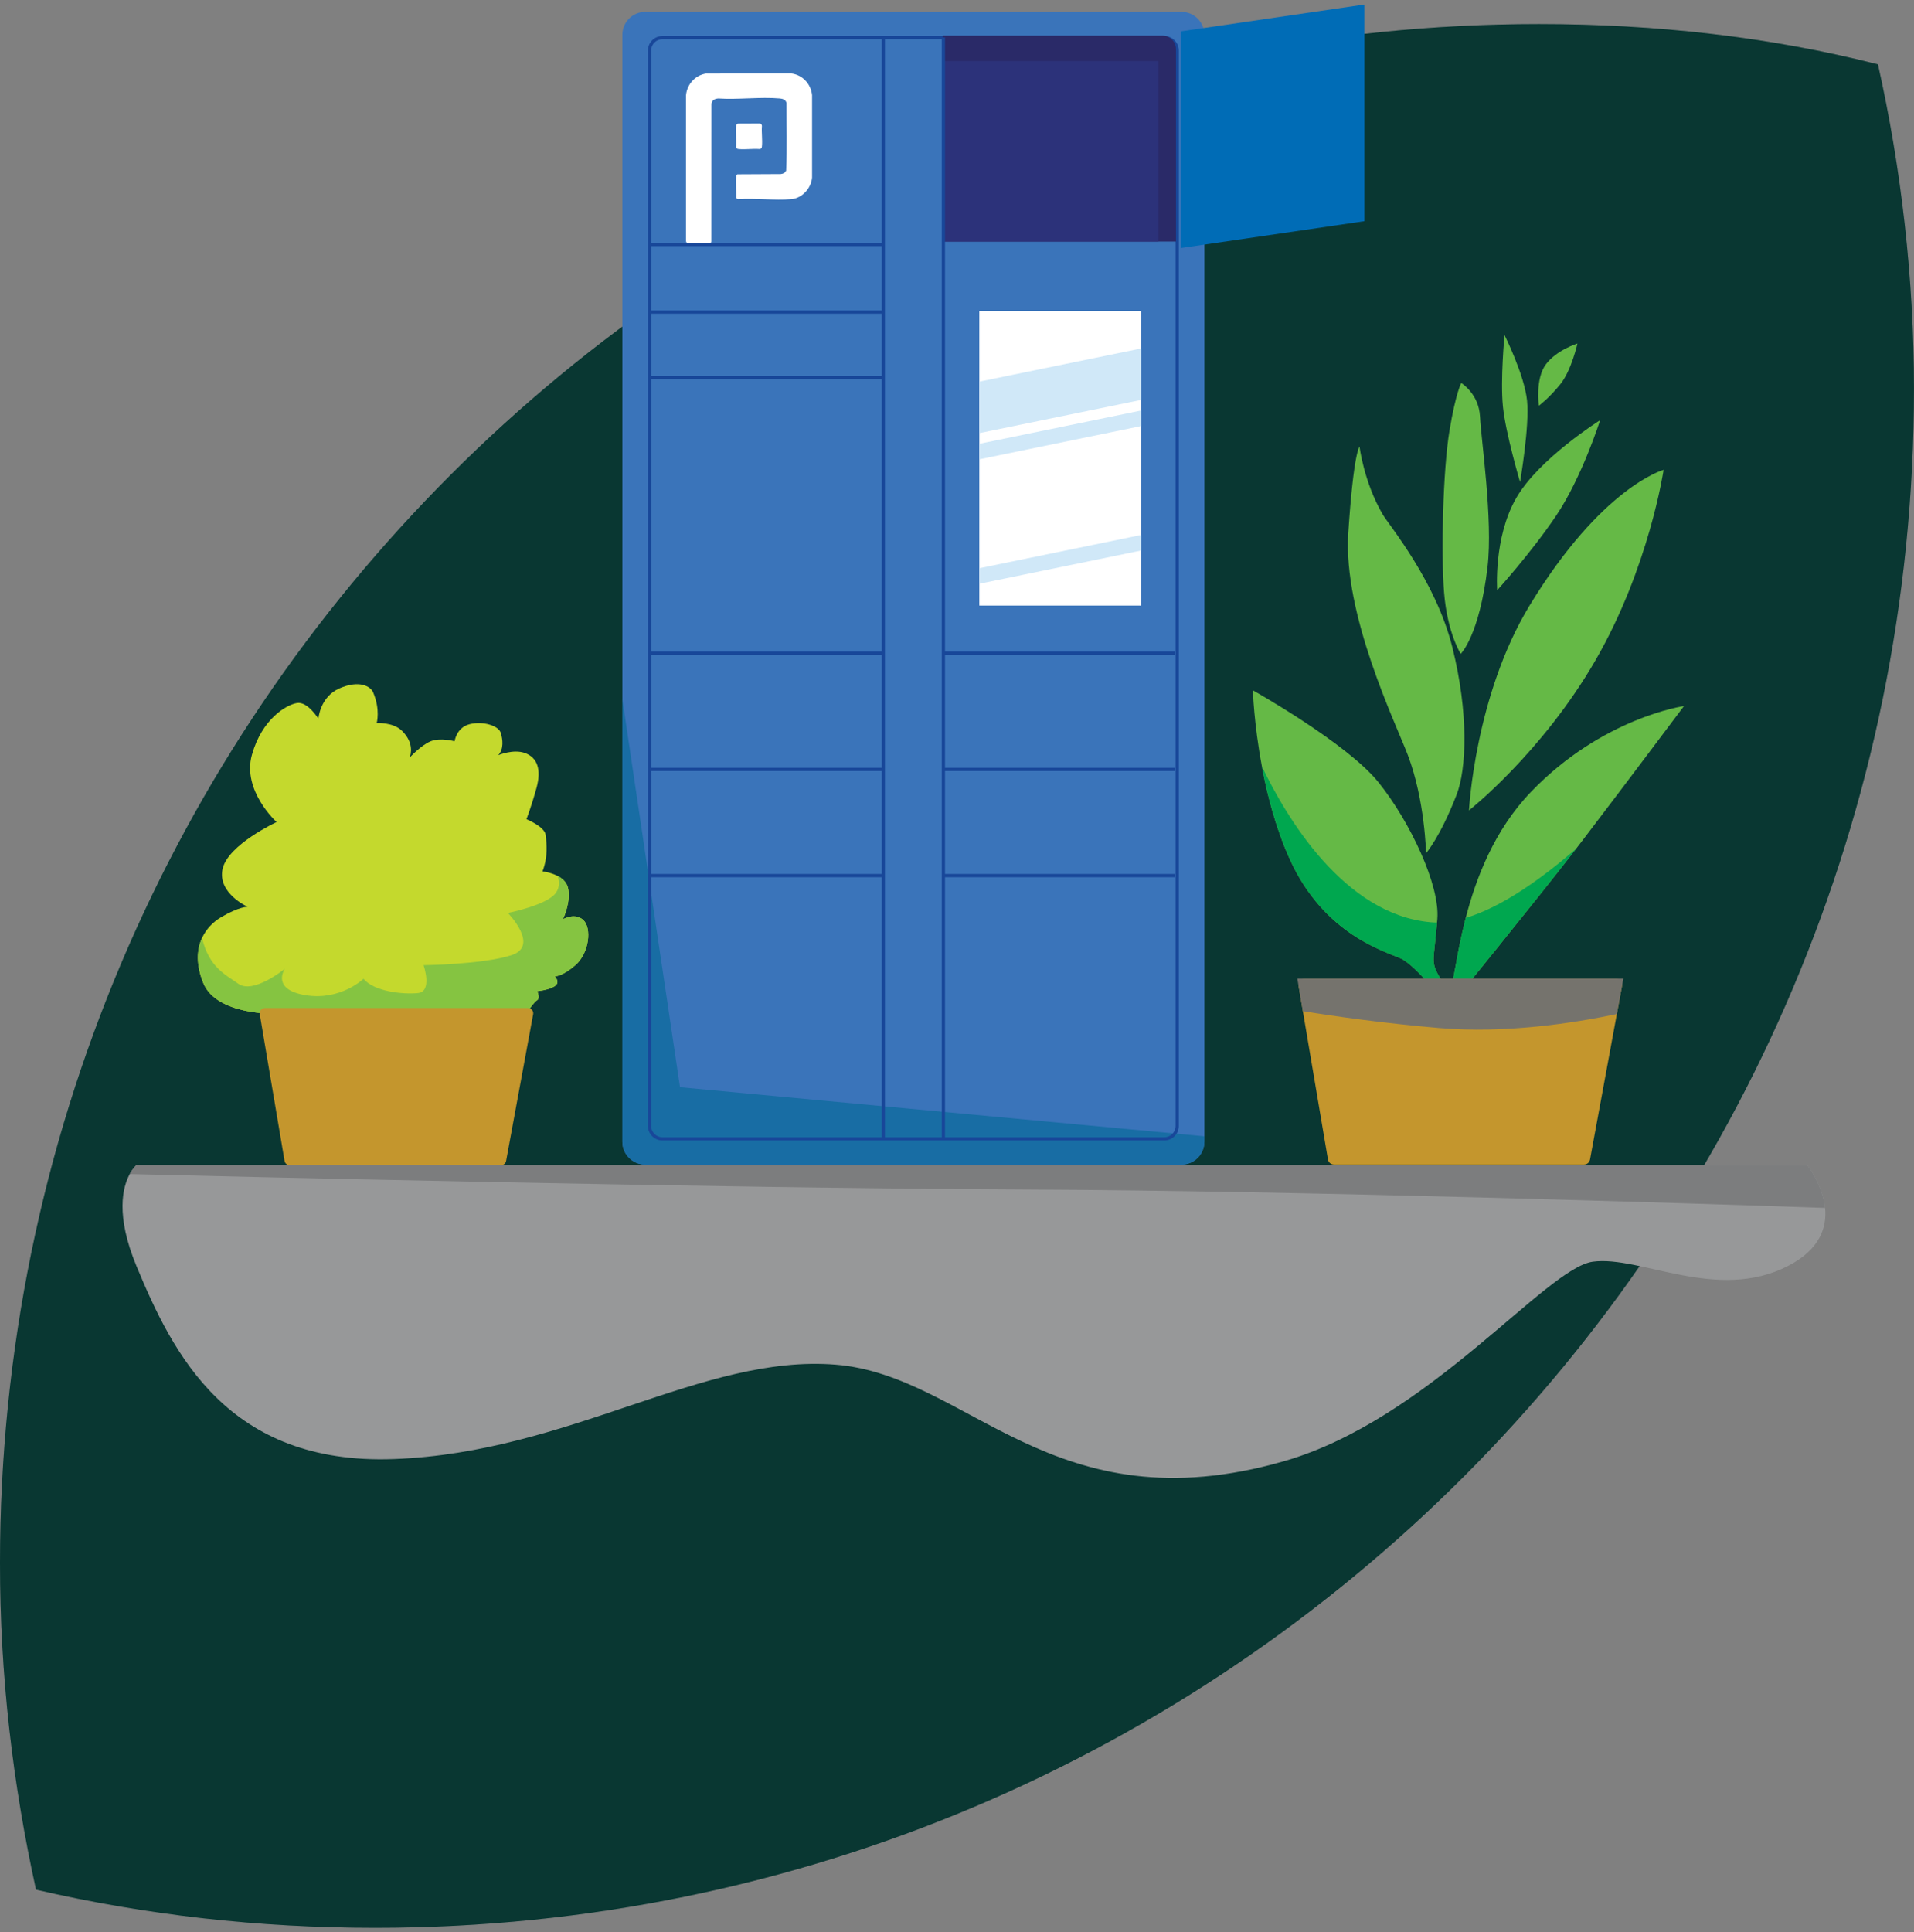 <svg width="213" height="215" viewBox="0 0 213 215" fill="none" xmlns="http://www.w3.org/2000/svg">
<rect x="0" y="0" width="213" height="215" fill="#808080" stroke="none"/>
<g clip-path="url(#clip0_3824_196364)">
<path d="M0 173.927C0 186.429 1.414 198.456 4.01 210.25C16.276 213.082 28.779 214.496 41.751 214.496C136.337 214.496 212.996 137.836 212.996 43.25C212.996 30.984 211.582 18.718 208.986 7.16C196.956 4.095 184.221 2.677 171.246 2.677C76.659 2.677 0 79.337 0 173.927Z" fill="#0B453F"/>
<path d="M0 173.927C0 186.429 1.414 198.456 4.01 210.25C16.276 213.082 28.779 214.496 41.751 214.496C136.337 214.496 212.996 137.836 212.996 43.25C212.996 30.984 211.582 18.718 208.986 7.16C196.956 4.095 184.221 2.677 171.246 2.677C76.659 2.677 0 79.337 0 173.927Z" fill="black" fill-opacity="0.2"/>
<path d="M131.481 1.32H71.807C70.401 1.32 69.262 2.46 69.262 3.866V127.031C69.262 128.437 70.401 129.577 71.807 129.577H131.481C132.887 129.577 134.027 128.437 134.027 127.031V3.866C134.027 2.46 132.887 1.32 131.481 1.32Z" fill="#3A74BA"/>
<path d="M134.027 126.426V127.031C134.027 128.438 132.889 129.577 131.481 129.577H71.807C70.404 129.577 69.262 128.438 69.262 127.031V77.801L75.674 120.966L134.027 126.426Z" fill="#186DA4"/>
<path d="M129.57 126.891H73.717C72.829 126.891 72.106 126.168 72.106 125.28V5.617C72.106 4.729 72.829 4.006 73.717 4.006H129.57C130.458 4.006 131.182 4.729 131.182 5.617V125.28C131.182 126.168 130.458 126.891 129.57 126.891ZM73.717 4.364C73.026 4.364 72.463 4.926 72.463 5.617V125.28C72.463 125.971 73.026 126.533 73.717 126.533H129.57C130.261 126.533 130.824 125.971 130.824 125.28V5.617C130.824 4.926 130.261 4.364 129.57 4.364H73.717Z" fill="#184799"/>
<path d="M130.866 5.474V26.877H104.926V3.963H129.355C130.189 3.963 130.866 4.639 130.866 5.474Z" fill="#2A2A68"/>
<path d="M151.828 24.611L131.42 27.597V3.487L151.828 0.504V24.611Z" fill="#006CB6"/>
<path d="M126.967 34.596H108.986V67.375H126.967V34.596Z" fill="white"/>
<path d="M126.967 38.775V44.503L108.986 48.191V42.462L126.967 38.775Z" fill="#D0E8F8"/>
<path d="M126.967 45.681V47.411L108.986 51.105V49.376L126.967 45.681Z" fill="#D0E8F8"/>
<path d="M126.967 59.527V61.256L108.986 64.951V63.221L126.967 59.527Z" fill="#D0E8F8"/>
<path d="M128.925 6.788H104.926V26.877H128.925V6.788Z" fill="#2C327A"/>
<path d="M98.481 4.153H98.123V126.741H98.481V4.153Z" fill="#184799"/>
<path d="M105.165 4.153H104.807V126.741H105.165V4.153Z" fill="#184799"/>
<path d="M78.57 8.184L88.062 8.173C89.312 8.327 90.239 9.333 90.371 10.572V19.756C90.275 20.941 89.269 22.054 88.066 22.158C86.197 22.316 84.106 22.033 82.212 22.158C82.09 22.169 82.004 22.115 81.943 22.019C81.958 21.277 81.847 20.393 81.918 19.663C81.933 19.534 81.94 19.466 82.058 19.391L86.877 19.366C87.156 19.337 87.368 19.237 87.489 18.972C87.6 16.476 87.522 13.952 87.529 11.446C87.425 11.098 87.124 10.984 86.787 10.955C84.6 10.765 82.147 11.102 79.931 10.955C79.516 10.991 79.194 11.159 79.176 11.618L79.168 26.874C79.129 27.027 79.029 27.074 78.882 27.088C78.18 27.171 77.321 27.027 76.598 27.085C76.412 27.056 76.336 26.931 76.34 26.748V10.615C76.451 9.387 77.346 8.374 78.57 8.18V8.184Z" fill="white"/>
<path d="M82.129 13.755L84.542 13.744C84.678 13.748 84.789 13.859 84.792 13.995C84.731 14.729 84.864 15.563 84.792 16.286C84.774 16.458 84.731 16.558 84.542 16.584C83.793 16.523 82.941 16.655 82.207 16.584C82.035 16.566 81.935 16.523 81.91 16.333C81.978 15.61 81.828 14.75 81.91 14.045C81.928 13.898 81.971 13.798 82.125 13.759L82.129 13.755Z" fill="white"/>
<path d="M198.975 140.855C191.099 144.911 182.506 139.663 177.257 140.379C172.004 141.095 159.026 157.944 142.885 162.577C117.107 169.974 107.798 153.028 92.996 151.836C78.199 150.64 63.401 161.621 43.827 162.337C25.363 163.014 19.241 150.64 15.184 140.855C12.835 135.194 13.655 132.065 14.439 130.629C14.815 129.938 15.184 129.637 15.184 129.637H201.124C201.124 129.637 202.842 131.786 203.104 134.396C203.318 136.551 202.538 139.022 198.975 140.855Z" fill="#979899"/>
<path d="M187.401 78.556C187.401 78.556 180.48 87.787 176.105 93.515C175.883 93.805 175.65 94.109 175.399 94.432C170.695 100.508 161.225 112.133 161.225 112.133C161.225 112.133 157.644 107.439 155.894 106.644C154.143 105.846 147.379 104.016 143.563 95.663C142.016 92.276 141.039 88.535 140.43 85.28C139.535 80.515 139.424 76.805 139.424 76.805C139.424 76.805 149.925 82.695 153.427 87.07C156.928 91.446 160.269 98.528 159.95 102.266C159.939 102.394 159.929 102.523 159.918 102.645C159.617 106.054 159.402 106.677 159.635 107.518C159.871 108.392 160.749 109.509 160.749 109.509L161.303 110.303C161.769 109.569 162.041 106.276 163.112 102.133C164.247 97.729 166.277 92.369 170.376 88.105C178.332 79.831 187.401 78.556 187.401 78.556Z" fill="#65B946"/>
<path d="M175.399 94.432C170.695 100.508 161.224 112.133 161.224 112.133C161.224 112.133 157.644 107.439 155.893 106.644C154.143 105.846 147.379 104.016 143.563 95.663C142.016 92.276 141.038 88.535 140.43 85.28C143.111 90.869 149.552 101.775 159.241 102.616C159.467 102.638 159.689 102.645 159.918 102.645C159.617 106.054 159.402 106.677 159.635 107.518C159.871 108.392 160.748 109.509 160.748 109.509L161.303 110.303C161.769 109.569 162.041 106.276 163.111 102.133C167.265 100.891 171.783 97.575 175.399 94.432Z" fill="#00A74F"/>
<path d="M64.039 107.378C62.485 108.732 61.73 108.614 61.73 108.614C61.73 108.614 62.407 109.287 61.73 109.727C61.053 110.164 59.782 110.282 59.782 110.282C59.782 110.282 60.14 111.037 59.782 111.277C59.424 111.517 58.944 112.233 58.944 112.233L30.659 112.788C30.659 112.788 24.096 112.989 22.625 109.369C21.802 107.342 21.887 105.663 22.482 104.371C22.944 103.354 23.721 102.573 24.612 102.047C26.642 100.855 27.559 100.894 27.559 100.894C27.559 100.894 24.175 99.383 24.773 96.677C25.371 93.973 30.781 91.467 30.781 91.467C30.781 91.467 26.921 87.966 28.035 83.988C29.148 80.01 31.855 78.417 33.047 78.22C34.24 78.019 35.436 79.971 35.436 79.971C35.436 79.971 35.593 77.543 37.781 76.587C39.968 75.631 41.232 76.354 41.522 77.024C42.356 78.975 41.92 80.447 41.92 80.447C41.92 80.447 43.749 80.329 44.745 81.32C45.736 82.316 45.897 83.311 45.618 84.267C45.618 84.267 46.853 82.914 47.928 82.477C49.002 82.036 50.591 82.477 50.591 82.477C50.591 82.477 50.792 80.923 52.303 80.565C53.814 80.207 55.486 80.765 55.722 81.521C55.962 82.276 56.08 83.35 55.446 84.027C55.446 84.027 57.115 83.311 58.429 83.787C59.743 84.267 60.298 85.538 59.7 87.686C59.105 89.834 58.586 91.148 58.586 91.148C58.586 91.148 60.656 91.983 60.734 92.939C60.817 93.891 61.014 95.244 60.377 96.956C60.377 96.956 61.25 97.042 62.034 97.45C62.557 97.715 63.04 98.123 63.201 98.746C63.588 100.257 62.697 102.183 62.65 102.283C62.732 102.237 63.989 101.521 64.913 102.366C65.869 103.243 65.59 106.025 64.039 107.378Z" fill="#C4D92D"/>
<path d="M179.829 108.889C180.258 108.889 180.584 109.279 180.505 109.702L179.929 112.824L176.943 129.011C176.882 129.337 176.599 129.577 176.266 129.577H148.461C148.124 129.577 147.838 129.333 147.781 129.004L144.988 112.502L144.512 109.695C144.44 109.276 144.766 108.889 145.192 108.889H179.829Z" fill="#C4962D"/>
<path d="M180.655 108.889L179.928 112.824C175.188 113.823 167.536 115.019 160.129 114.378C153.96 113.844 148.664 113.096 144.987 112.502L144.375 108.889H180.655Z" fill="#75736D"/>
<path d="M158.697 94.926C158.697 94.926 158.578 89.018 156.666 84.006C155.292 80.4 149.445 68.37 150.043 59.301C150.641 50.232 151.296 49.695 151.296 49.695C151.296 49.695 151.772 53.633 153.863 57.214C154.586 58.456 159.771 64.614 161.622 72.011C163.473 79.408 163.197 85.585 162.098 88.42C160.247 93.193 158.697 94.926 158.697 94.926Z" fill="#65B946"/>
<path d="M163.473 90.171C163.473 90.171 164.146 77.36 170.215 67.375C178.27 54.127 185.134 52.276 185.134 52.276C185.134 52.276 183.523 63.136 177.554 73.461C171.586 83.784 163.473 90.171 163.473 90.171Z" fill="#65B946"/>
<path d="M162.556 72.749C162.556 72.749 161.063 70.422 160.705 65.946C160.347 61.471 160.587 52.223 161.303 47.926C162.019 43.63 162.617 42.617 162.617 42.617C162.617 42.617 164.586 43.809 164.705 46.376C164.823 48.943 166.158 57.819 165.539 63.086C164.644 70.722 162.556 72.752 162.556 72.752V72.749Z" fill="#65B946"/>
<path d="M166.612 65.667C166.612 65.667 166.193 59.877 168.7 55.463C171.206 51.048 178.069 46.752 178.069 46.752C178.069 46.752 176.039 53.136 173.175 57.375C170.311 61.614 166.612 65.671 166.612 65.671V65.667Z" fill="#65B946"/>
<path d="M169.158 53.633C169.158 53.633 167.547 48.202 167.25 45.219C166.953 42.237 167.429 37.282 167.429 37.282C167.429 37.282 169.638 41.696 169.935 44.561C170.232 47.425 169.158 53.63 169.158 53.63V53.633Z" fill="#65B946"/>
<path d="M171.249 45.141C171.249 45.141 170.83 42.158 172.026 40.547C173.222 38.936 175.545 38.22 175.545 38.22C175.545 38.22 174.89 41.202 173.637 42.756C172.384 44.31 171.249 45.144 171.249 45.144V45.141Z" fill="#65B946"/>
<path d="M64.039 107.378C62.485 108.732 61.73 108.614 61.73 108.614C61.73 108.614 62.407 109.287 61.73 109.727C61.053 110.164 59.782 110.282 59.782 110.282C59.782 110.282 60.14 111.037 59.782 111.277C59.424 111.517 58.944 112.233 58.944 112.233L30.659 112.788C30.659 112.788 24.096 112.989 22.625 109.369C21.802 107.342 21.887 105.663 22.482 104.371C23.284 107.658 25.106 108.442 26.528 109.458C28.157 110.619 31.522 107.933 31.694 107.794C31.601 107.94 30.241 110.114 34.007 110.729C37.906 111.367 40.452 108.9 40.452 108.9C41.644 110.332 44.827 110.651 46.499 110.493C48.171 110.332 47.136 107.389 47.136 107.389C47.136 107.389 53.738 107.31 56.921 106.276C60.104 105.241 56.524 101.582 56.524 101.582C56.524 101.582 60.899 100.704 61.855 99.351C62.346 98.656 62.245 97.962 62.034 97.45C62.557 97.715 63.04 98.123 63.201 98.746C63.588 100.257 62.697 102.183 62.65 102.283C62.732 102.237 63.989 101.521 64.913 102.366C65.869 103.243 65.59 106.025 64.039 107.378Z" fill="#85C441"/>
<path d="M58.76 112.158C59.125 112.158 59.401 112.487 59.333 112.846L58.846 115.484L56.322 129.172C56.272 129.448 56.028 129.648 55.749 129.648H32.24C31.957 129.648 31.714 129.444 31.667 129.161L29.308 115.212L28.907 112.838C28.846 112.484 29.122 112.158 29.48 112.158H58.764H58.76Z" fill="#C4962D"/>
<path d="M203.104 134.396C188.274 133.884 145.116 132.484 114.464 132.351C79.917 132.208 23.287 130.848 14.44 130.629C14.815 129.938 15.184 129.637 15.184 129.637H201.124C201.124 129.637 202.842 131.786 203.104 134.396Z" fill="#7C7D7E"/>
<path d="M130.774 72.498H104.877V72.856H130.774V72.498Z" fill="#184799"/>
<path d="M98.192 72.498H72.295V72.856H98.192V72.498Z" fill="#184799"/>
<path d="M130.774 85.427H104.877V85.785H130.774V85.427Z" fill="#184799"/>
<path d="M98.192 85.427H72.295V85.785H98.192V85.427Z" fill="#184799"/>
<path d="M130.774 97.242H104.877V97.6H130.774V97.242Z" fill="#184799"/>
<path d="M98.192 97.242H72.295V97.6H98.192V97.242Z" fill="#184799"/>
<path d="M98.192 27.027H72.295V27.386H98.192V27.027Z" fill="#184799"/>
<path d="M98.192 34.546H72.295V34.904H98.192V34.546Z" fill="#184799"/>
<path d="M98.192 41.829H72.295V42.187H98.192V41.829Z" fill="#184799"/>
</g>
<defs>
<clipPath id="clip0_3824_196364">
<rect width="213" height="213.992" fill="white" transform="translate(0 0.504)"/>
</clipPath>
</defs>
</svg>
